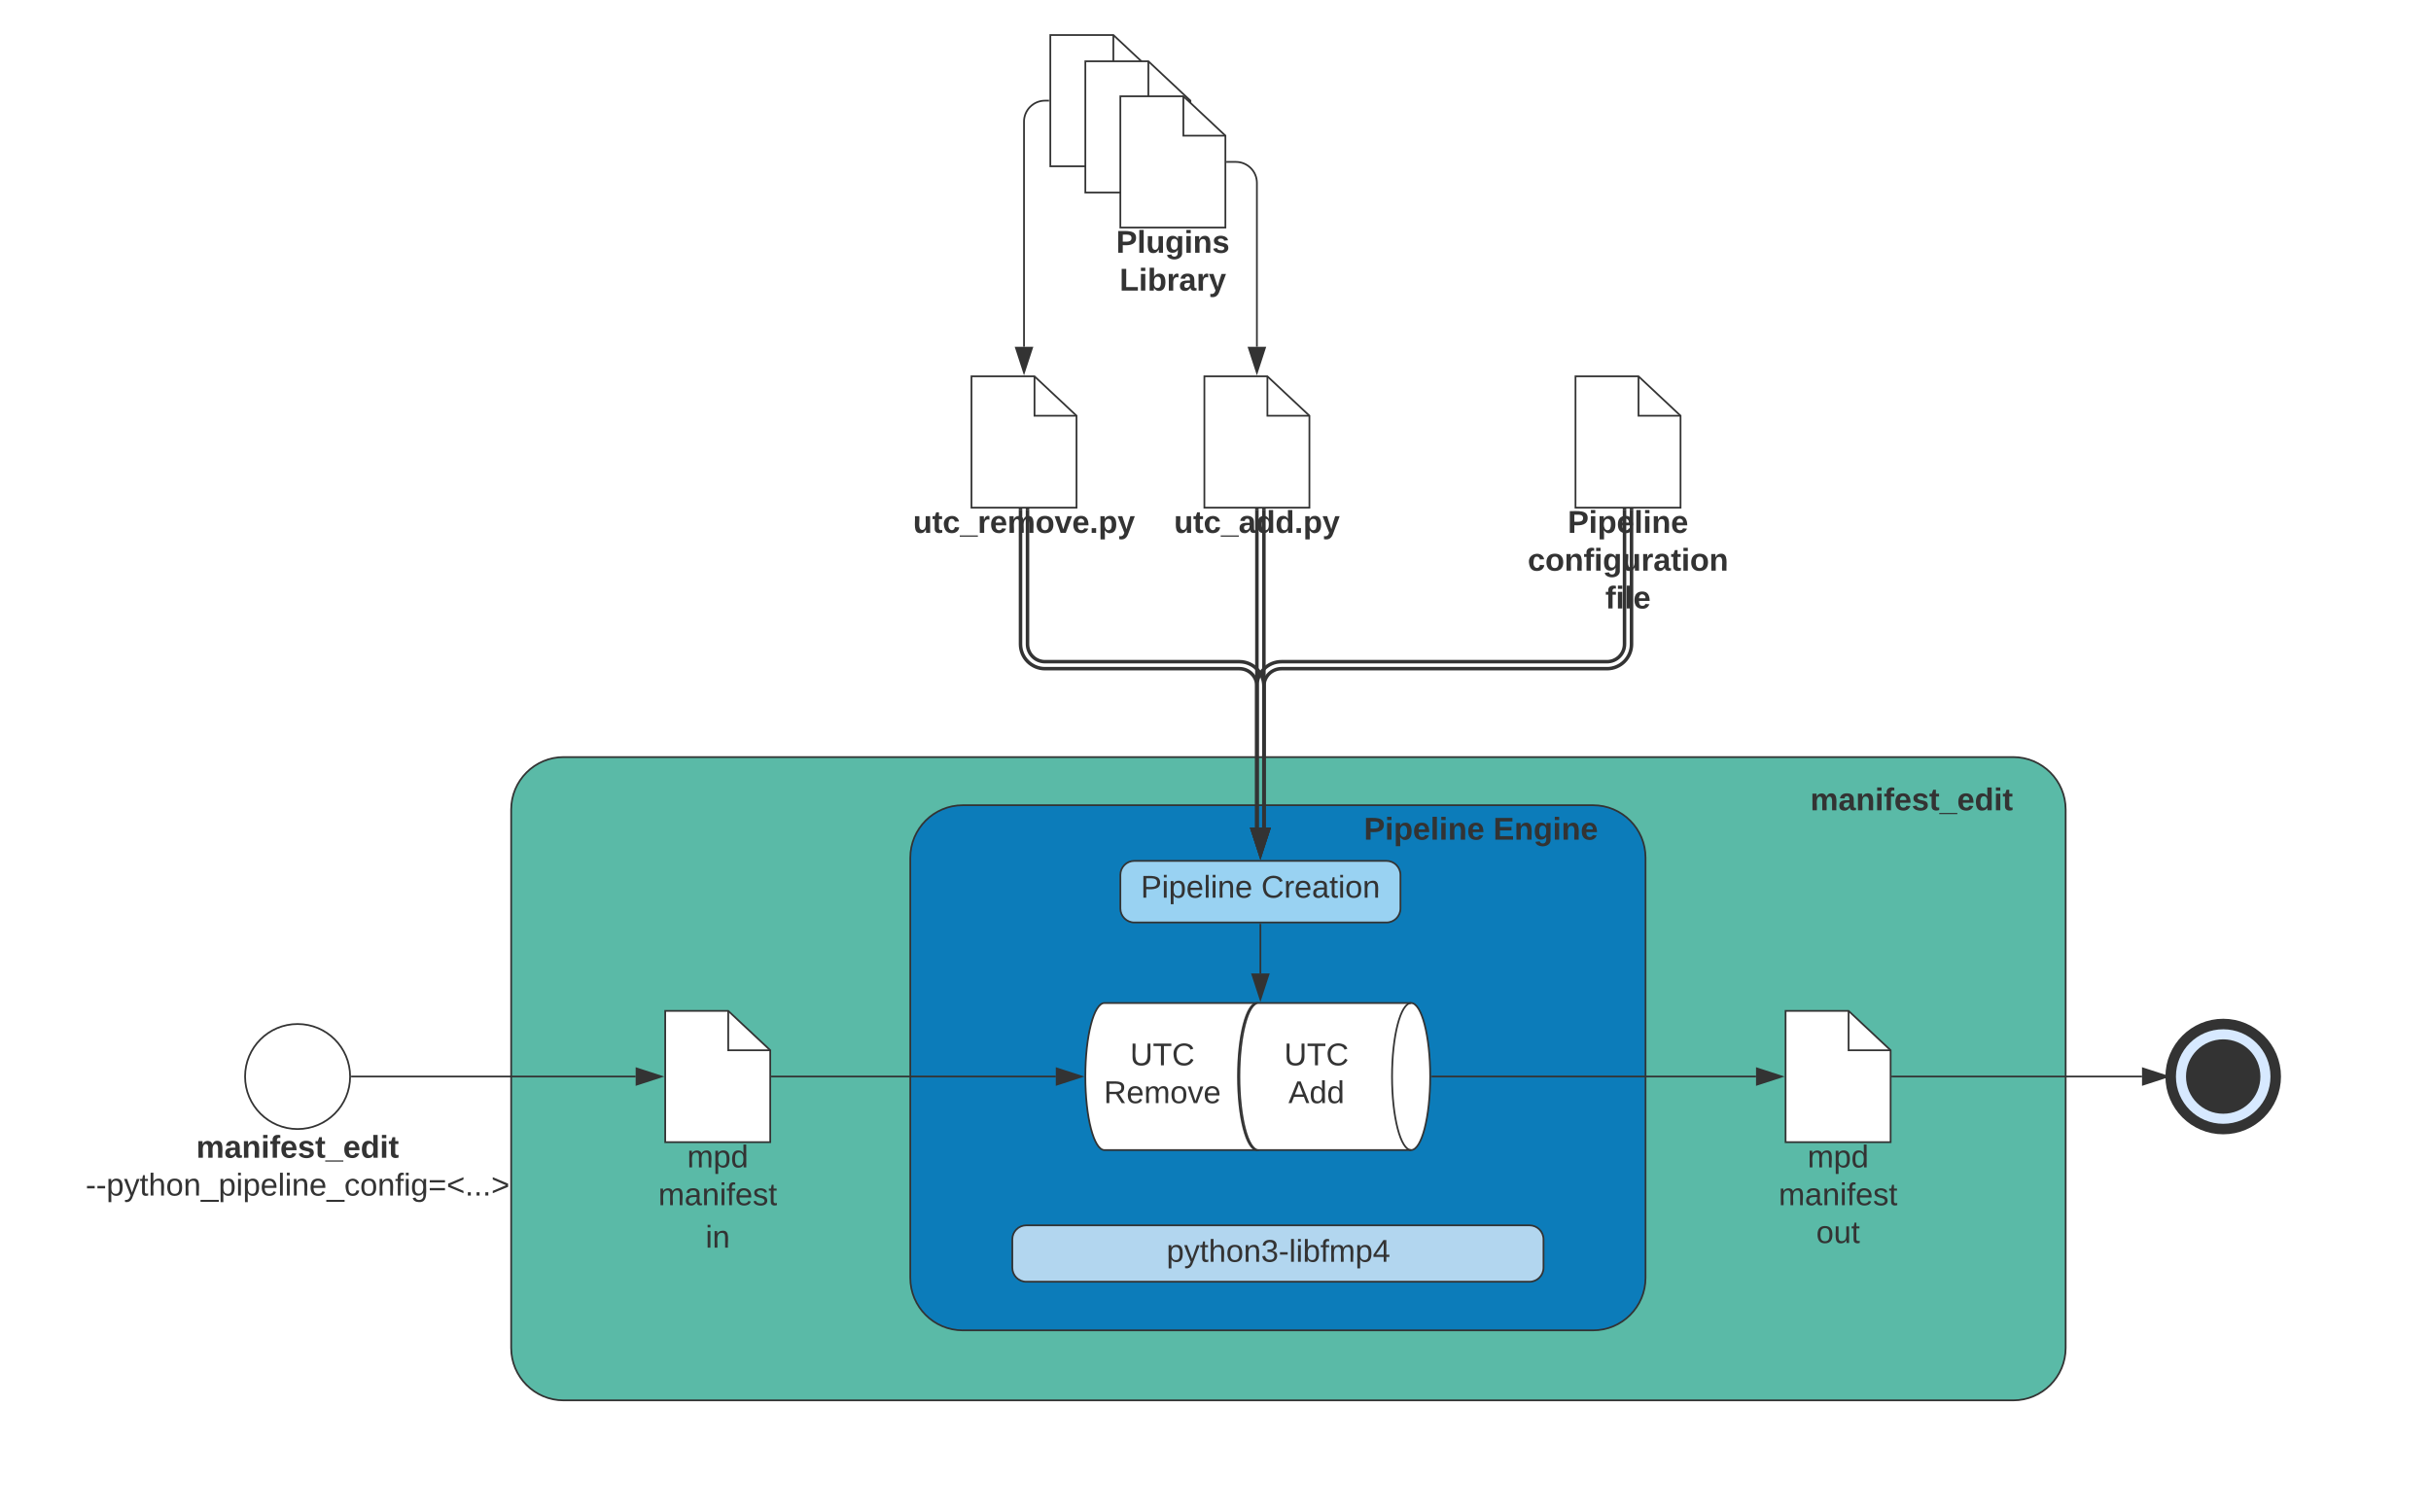 <svg xmlns="http://www.w3.org/2000/svg" xmlns:xlink="http://www.w3.org/1999/xlink" xmlns:lucid="lucid" width="1388.7" height="864"><g transform="translate(0 0)" lucid:page-tab-id="k9-ryGj3X7.2"><path d="M0 0h1388.7v864H0z" fill="#fff"/><path d="M1150 432.5c16.57 0 30 13.43 30 30V770c0 16.57-13.43 30-30 30H322c-16.56 0-30-13.43-30-30V462.5c0-16.57 13.44-30 30-30z" stroke="#333" fill="#5abaa7"/><path d="M910 460c16.57 0 30 13.43 30 30v240c0 16.57-13.43 30-30 30H550c-16.57 0-30-13.43-30-30V490c0-16.57 13.43-30 30-30z" stroke="#333" fill="#0c7cba"/><path d="M416 577.5l24 22.5v52.5h-60v-75z" stroke="#333" fill="#fff"/><path d="M416 577.5V600h24" stroke="#333" fill="none"/><use xlink:href="#a" transform="matrix(1,0,0,1,380,652.5) translate(12.525 14.4)"/><use xlink:href="#b" transform="matrix(1,0,0,1,380,652.5) translate(-3.95 36)"/><use xlink:href="#c" transform="matrix(1,0,0,1,380,652.5) translate(23.025 60.267)"/><path d="M1056 577.5l24 22.5v52.5h-60v-75z" stroke="#333" fill="#fff"/><path d="M1056 577.5V600h24" stroke="#333" fill="none"/><use xlink:href="#a" transform="matrix(1,0,0,1,1020,652.5) translate(12.525 14.4)"/><use xlink:href="#b" transform="matrix(1,0,0,1,1020,652.5) translate(-3.95 36)"/><use xlink:href="#d" transform="matrix(1,0,0,1,1020,652.5) translate(17.5 57.6)"/><path d="M932 291.5V368c0 7.73-6.27 14-14 14H732c-5.52 0-10 4.48-10 10v80.8" stroke="#333" stroke-width="2" fill="none"/><path d="M928 291.5V368c0 5.52-4.48 10-10 10H732c-7.73 0-14 6.27-14 14v80.8" stroke="#333" stroke-width="2" fill="none"/><path d="M933 291.53h-2v-1.03h2zM929 291.53h-2v-1.03h2z" fill="#333"/><path d="M720 488.06l-4.64-14.27h9.28z" stroke="#333" stroke-width="2" fill="#333"/><path d="M441 615h162.12" stroke="#333" fill="none"/><path d="M441 615.5h-.5v-1h.5z" fill="#333"/><path d="M617.88 615l-14.26 4.64v-9.28z" stroke="#333" fill="#333"/><path d="M818 615h185.12" stroke="#333" fill="none"/><path d="M818 615.5h-.53l.03-.5v-.5h.5z" fill="#333"/><path d="M1017.88 615l-14.26 4.64v-9.28z" stroke="#333" fill="#333"/><path d="M640 499.8c0-4.42 3.58-8 8-8h144c4.42 0 8 3.58 8 8V519c0 4.42-3.58 8-8 8H648c-4.42 0-8-3.58-8-8z" stroke="#333" fill="#99d2f2"/><use xlink:href="#e" transform="matrix(1,0,0,1,645,496.795) translate(6.65 16.025)"/><use xlink:href="#f" transform="matrix(1,0,0,1,645,496.795) translate(75.5 16.025)"/><path d="M720 528v28.12" stroke="#333" fill="none"/><path d="M720.5 528h-1v-.5h1z" fill="#333"/><path d="M720 570.88l-4.64-14.26h9.28z" stroke="#333" fill="#333"/><path d="M578.28 708c0-4.42 3.58-8 8-8h287.44c4.42 0 8 3.58 8 8v16.23c0 4.42-3.58 8-8 8H586.28c-4.42 0-8-3.58-8-8z" stroke="#333" fill="#b2d6ef"/><use xlink:href="#g" transform="matrix(1,0,0,1,583.283,705) translate(83.1 15.838)"/><path d="M754 457.27c0-4.42 3.58-8 8-8h167c4.42 0 8 3.58 8 8v37.2c0 4.42-3.58 8-8 8H762c-4.42 0-8-3.58-8-8z" stroke="#000" stroke-opacity="0" fill="#fff" fill-opacity="0"/><use xlink:href="#h" transform="matrix(1,0,0,1,759,454.27) translate(20.125 25.4)"/><use xlink:href="#i" transform="matrix(1,0,0,1,759,454.27) translate(94.025 25.4)"/><path d="M1300 615c0 16.57-13.43 30-30 30s-30-13.43-30-30 13.43-30 30-30 30 13.43 30 30z" stroke="#333" stroke-width="6" fill="#d7e9ff"/><path d="M1291.25 615c0 11.74-9.5 21.25-21.25 21.25-11.74 0-21.25-9.5-21.25-21.25 0-11.74 9.5-21.25 21.25-21.25 11.74 0 21.25 9.5 21.25 21.25z" fill="#333"/><path d="M200 615c0 16.57-13.43 30-30 30s-30-13.43-30-30 13.43-30 30-30 30 13.43 30 30z" stroke="#333" fill="#fff"/><use xlink:href="#j" transform="matrix(1,0,0,1,140,647) translate(-27.875 14.4)"/><use xlink:href="#k" transform="matrix(1,0,0,1,140,647) translate(-91.1 36)"/><path d="M201 615h162.12" stroke="#333" fill="none"/><path d="M201 615.5h-.54l.04-.5-.02-.5h.53z" fill="#333"/><path d="M377.88 615l-14.26 4.64v-9.28z" stroke="#333" fill="#333"/><path d="M1081 615h142.62" stroke="#333" fill="none"/><path d="M1081 615.5h-.5v-1h.5z" fill="#333"/><path d="M1238.38 615l-14.26 4.64v-9.28z" stroke="#333" fill="#333"/><path d="M1000 440.5c0-4.42 3.58-8 8-8h167c4.42 0 8 3.58 8 8v37.2c0 4.42-3.58 8-8 8h-167c-4.42 0-8-3.58-8-8z" stroke="#000" stroke-opacity="0" fill="#fff" fill-opacity="0"/><use xlink:href="#l" transform="matrix(1,0,0,1,1005,437.5) translate(29.125 25.4)"/><path d="M936 215l24 22.5V290h-60v-75z" stroke="#333" fill="#fff"/><path d="M936 215v22.5h24" stroke="#333" fill="none"/><use xlink:href="#m" transform="matrix(1,0,0,1,900,290) translate(-4.45 14.4)"/><use xlink:href="#n" transform="matrix(1,0,0,1,900,290) translate(-27.3 36)"/><use xlink:href="#o" transform="matrix(1,0,0,1,900,290) translate(17.025 57.6)"/><g stroke="#333"><path d="M630.9 657c-6.02 0-10.9-18.8-10.9-42s4.88-42 10.9-42h87.2c6.02 0 10.9 18.8 10.9 42s-4.88 42-10.9 42z" fill="#fff"/><path d="M718.1 657c-6.02 0-10.9-18.8-10.9-42s4.88-42 10.9-42" fill="none"/></g><use xlink:href="#p" transform="matrix(1,-2.4492935982947064e-16,2.4492935982947064e-16,1,625,578) translate(20.575 30.587)"/><use xlink:href="#q" transform="matrix(1,-2.4492935982947064e-16,2.4492935982947064e-16,1,625,578) translate(5.55 52.188)"/><g stroke="#333"><path d="M718.9 657c-6.02 0-10.9-18.8-10.9-42s4.88-42 10.9-42h87.2c6.02 0 10.9 18.8 10.9 42s-4.88 42-10.9 42z" fill="#fff"/><path d="M806.1 657c-6.02 0-10.9-18.8-10.9-42s4.88-42 10.9-42" fill="none"/></g><use xlink:href="#r" transform="matrix(1,-2.4492935982947064e-16,2.4492935982947064e-16,1,713,578) translate(20.575 30.587)"/><use xlink:href="#s" transform="matrix(1,-2.4492935982947064e-16,2.4492935982947064e-16,1,713,578) translate(23 52.188)"/><path d="M636 20l24 22.5V95h-60V20z" stroke="#333" fill="#fff"/><path d="M636 20v22.5h24" stroke="#333" fill="none"/><path d="M656 35l24 22.5V110h-60V35z" stroke="#333" fill="#fff"/><path d="M656 35v22.5h24" stroke="#333" fill="none"/><path d="M676 55l24 22.5V130h-60V55z" stroke="#333" fill="#fff"/><path d="M676 55v22.5h24" stroke="#333" fill="none"/><use xlink:href="#t" transform="matrix(1,0,0,1,640,130) translate(-2.425 14.4)"/><use xlink:href="#u" transform="matrix(1,0,0,1,640,130) translate(-0.45 36)"/><path d="M590.96 215l24 22.5V290h-60v-75z" stroke="#333" fill="#fff"/><path d="M590.96 215v22.5h24" stroke="#333" fill="none"/><use xlink:href="#v" transform="matrix(1,0,0,1,554.964,290) translate(-33.4 14.4)"/><path d="M586.96 291.5V368c0 5.52 4.48 10 10 10H708c7.73 0 14 6.27 14 14v80.8" stroke="#333" stroke-width="2" fill="none"/><path d="M582.96 291.5V368c0 7.73 6.27 14 14 14H708c5.52 0 10 4.48 10 10v80.8" stroke="#333" stroke-width="2" fill="none"/><path d="M587.96 291.53h-2v-1.03h2zM583.96 291.53h-2v-1.03h2z" fill="#333"/><path d="M720 488.06l-4.64-14.27h9.28z" stroke="#333" stroke-width="2" fill="#333"/><path d="M722 291.5v181.3M718 291.5v181.3" stroke="#333" stroke-width="2" fill="none"/><path d="M723 291.53h-2v-1.03h2zM719 291.53h-2v-1.03h2z" fill="#333"/><path d="M720 488.06l-4.64-14.27h9.28z" stroke="#333" stroke-width="2" fill="#333"/><path d="M724 215l24 22.5V290h-60v-75z" stroke="#333" fill="#fff"/><path d="M724 215v22.5h24" stroke="#333" fill="none"/><g><use xlink:href="#w" transform="matrix(1,0,0,1,688,290) translate(-17.375 14.4)"/></g><path d="M599 57.5h-2.04c-6.62 0-12 5.37-12 12v128.62" stroke="#333" fill="none"/><path d="M599.5 58h-.5v-1h.5z" fill="#333"/><path d="M584.96 212.88l-4.63-14.26h9.27z" stroke="#333" fill="#333"/><path d="M701 92.5h5c6.63 0 12 5.37 12 12v93.62" stroke="#333" fill="none"/><path d="M701 93h-.5v-1h.5z" fill="#333"/><path d="M718 212.88l-4.64-14.26h9.28z" stroke="#333" fill="#333"/><defs><path fill="#333" d="M210-169c-67 3-38 105-44 169h-31v-121c0-29-5-50-35-48C34-165 62-65 56 0H25l-1-190h30c1 10-1 24 2 32 10-44 99-50 107 0 11-21 27-35 58-36 85-2 47 119 55 194h-31v-121c0-29-5-49-35-48" id="x"/><path fill="#333" d="M115-194c55 1 70 41 70 98S169 2 115 4C84 4 66-9 55-30l1 105H24l-1-265h31l2 30c10-21 28-34 59-34zm-8 174c40 0 45-34 45-75s-6-73-45-74c-42 0-51 32-51 76 0 43 10 73 51 73" id="y"/><path fill="#333" d="M85-194c31 0 48 13 60 33l-1-100h32l1 261h-30c-2-10 0-23-3-31C134-8 116 4 85 4 32 4 16-35 15-94c0-66 23-100 70-100zm9 24c-40 0-46 34-46 75 0 40 6 74 45 74 42 0 51-32 51-76 0-42-9-74-50-73" id="z"/><g id="a"><use transform="matrix(0.05,0,0,0.05,0,0)" xlink:href="#x"/><use transform="matrix(0.05,0,0,0.05,14.95,0)" xlink:href="#y"/><use transform="matrix(0.05,0,0,0.05,24.95,0)" xlink:href="#z"/></g><path fill="#333" d="M141-36C126-15 110 5 73 4 37 3 15-17 15-53c-1-64 63-63 125-63 3-35-9-54-41-54-24 1-41 7-42 31l-33-3c5-37 33-52 76-52 45 0 72 20 72 64v82c-1 20 7 32 28 27v20c-31 9-61-2-59-35zM48-53c0 20 12 33 32 33 41-3 63-29 60-74-43 2-92-5-92 41" id="A"/><path fill="#333" d="M117-194c89-4 53 116 60 194h-32v-121c0-31-8-49-39-48C34-167 62-67 57 0H25l-1-190h30c1 10-1 24 2 32 11-22 29-35 61-36" id="B"/><path fill="#333" d="M24-231v-30h32v30H24zM24 0v-190h32V0H24" id="C"/><path fill="#333" d="M101-234c-31-9-42 10-38 44h38v23H63V0H32v-167H5v-23h27c-7-52 17-82 69-68v24" id="D"/><path fill="#333" d="M100-194c63 0 86 42 84 106H49c0 40 14 67 53 68 26 1 43-12 49-29l28 8c-11 28-37 45-77 45C44 4 14-33 15-96c1-61 26-98 85-98zm52 81c6-60-76-77-97-28-3 7-6 17-6 28h103" id="E"/><path fill="#333" d="M135-143c-3-34-86-38-87 0 15 53 115 12 119 90S17 21 10-45l28-5c4 36 97 45 98 0-10-56-113-15-118-90-4-57 82-63 122-42 12 7 21 19 24 35" id="F"/><path fill="#333" d="M59-47c-2 24 18 29 38 22v24C64 9 27 4 27-40v-127H5v-23h24l9-43h21v43h35v23H59v120" id="G"/><g id="b"><use transform="matrix(0.05,0,0,0.05,0,0)" xlink:href="#x"/><use transform="matrix(0.05,0,0,0.05,14.95,0)" xlink:href="#A"/><use transform="matrix(0.05,0,0,0.05,24.95,0)" xlink:href="#B"/><use transform="matrix(0.05,0,0,0.05,34.95,0)" xlink:href="#C"/><use transform="matrix(0.05,0,0,0.05,38.9,0)" xlink:href="#D"/><use transform="matrix(0.05,0,0,0.05,43.9,0)" xlink:href="#E"/><use transform="matrix(0.05,0,0,0.05,53.9,0)" xlink:href="#F"/><use transform="matrix(0.05,0,0,0.05,62.9,0)" xlink:href="#G"/></g><g id="c"><use transform="matrix(0.05,0,0,0.05,0,0)" xlink:href="#C"/><use transform="matrix(0.05,0,0,0.05,3.95,0)" xlink:href="#B"/></g><path fill="#333" d="M100-194c62-1 85 37 85 99 1 63-27 99-86 99S16-35 15-95c0-66 28-99 85-99zM99-20c44 1 53-31 53-75 0-43-8-75-51-75s-53 32-53 75 10 74 51 75" id="H"/><path fill="#333" d="M84 4C-5 8 30-112 23-190h32v120c0 31 7 50 39 49 72-2 45-101 50-169h31l1 190h-30c-1-10 1-25-2-33-11 22-28 36-60 37" id="I"/><g id="d"><use transform="matrix(0.05,0,0,0.05,0,0)" xlink:href="#H"/><use transform="matrix(0.05,0,0,0.05,10,0)" xlink:href="#I"/><use transform="matrix(0.05,0,0,0.05,20,0)" xlink:href="#G"/></g><path fill="#333" d="M30-248c87 1 191-15 191 75 0 78-77 80-158 76V0H30v-248zm33 125c57 0 124 11 124-50 0-59-68-47-124-48v98" id="J"/><path fill="#333" d="M24 0v-261h32V0H24" id="K"/><g id="e"><use transform="matrix(0.05,0,0,0.05,0,0)" xlink:href="#J"/><use transform="matrix(0.05,0,0,0.05,12,0)" xlink:href="#C"/><use transform="matrix(0.05,0,0,0.05,15.95,0)" xlink:href="#y"/><use transform="matrix(0.05,0,0,0.05,25.95,0)" xlink:href="#E"/><use transform="matrix(0.05,0,0,0.05,35.95,0)" xlink:href="#K"/><use transform="matrix(0.05,0,0,0.05,39.9,0)" xlink:href="#C"/><use transform="matrix(0.05,0,0,0.05,43.85,0)" xlink:href="#B"/><use transform="matrix(0.05,0,0,0.05,53.85,0)" xlink:href="#E"/></g><path fill="#333" d="M212-179c-10-28-35-45-73-45-59 0-87 40-87 99 0 60 29 101 89 101 43 0 62-24 78-52l27 14C228-24 195 4 139 4 59 4 22-46 18-125c-6-104 99-153 187-111 19 9 31 26 39 46" id="L"/><path fill="#333" d="M114-163C36-179 61-72 57 0H25l-1-190h30c1 12-1 29 2 39 6-27 23-49 58-41v29" id="M"/><g id="f"><use transform="matrix(0.05,0,0,0.05,0,0)" xlink:href="#L"/><use transform="matrix(0.05,0,0,0.05,12.95,0)" xlink:href="#M"/><use transform="matrix(0.05,0,0,0.05,18.9,0)" xlink:href="#E"/><use transform="matrix(0.05,0,0,0.05,28.9,0)" xlink:href="#A"/><use transform="matrix(0.05,0,0,0.05,38.9,0)" xlink:href="#G"/><use transform="matrix(0.05,0,0,0.05,43.9,0)" xlink:href="#C"/><use transform="matrix(0.05,0,0,0.05,47.85,0)" xlink:href="#H"/><use transform="matrix(0.05,0,0,0.05,57.85,0)" xlink:href="#B"/></g><path fill="#333" d="M179-190L93 31C79 59 56 82 12 73V49c39 6 53-20 64-50L1-190h34L92-34l54-156h33" id="N"/><path fill="#333" d="M106-169C34-169 62-67 57 0H25v-261h32l-1 103c12-21 28-36 61-36 89 0 53 116 60 194h-32v-121c2-32-8-49-39-48" id="O"/><path fill="#333" d="M126-127c33 6 58 20 58 59 0 88-139 92-164 29-3-8-5-16-6-25l32-3c6 27 21 44 54 44 32 0 52-15 52-46 0-38-36-46-79-43v-28c39 1 72-4 72-42 0-27-17-43-46-43-28 0-47 15-49 41l-32-3c6-42 35-63 81-64 48-1 79 21 79 65 0 36-21 52-52 59" id="P"/><path fill="#333" d="M16-82v-28h88v28H16" id="Q"/><path fill="#333" d="M115-194c53 0 69 39 70 98 0 66-23 100-70 100C84 3 66-7 56-30L54 0H23l1-261h32v101c10-23 28-34 59-34zm-8 174c40 0 45-34 45-75 0-40-5-75-45-74-42 0-51 32-51 76 0 43 10 73 51 73" id="R"/><path fill="#333" d="M155-56V0h-30v-56H8v-25l114-167h33v167h35v25h-35zm-30-156c-27 46-58 90-88 131h88v-131" id="S"/><g id="g"><use transform="matrix(0.05,0,0,0.05,0,0)" xlink:href="#y"/><use transform="matrix(0.05,0,0,0.05,10,0)" xlink:href="#N"/><use transform="matrix(0.05,0,0,0.05,19,0)" xlink:href="#G"/><use transform="matrix(0.05,0,0,0.05,24,0)" xlink:href="#O"/><use transform="matrix(0.05,0,0,0.05,34,0)" xlink:href="#H"/><use transform="matrix(0.05,0,0,0.05,44,0)" xlink:href="#B"/><use transform="matrix(0.05,0,0,0.05,54,0)" xlink:href="#P"/><use transform="matrix(0.05,0,0,0.05,64,0)" xlink:href="#Q"/><use transform="matrix(0.05,0,0,0.05,69.95,0)" xlink:href="#K"/><use transform="matrix(0.05,0,0,0.05,73.9,0)" xlink:href="#C"/><use transform="matrix(0.05,0,0,0.05,77.85,0)" xlink:href="#R"/><use transform="matrix(0.05,0,0,0.05,87.85,0)" xlink:href="#D"/><use transform="matrix(0.05,0,0,0.05,92.85,0)" xlink:href="#x"/><use transform="matrix(0.05,0,0,0.05,107.8,0)" xlink:href="#y"/><use transform="matrix(0.05,0,0,0.05,117.8,0)" xlink:href="#S"/></g><path fill="#333" d="M24-248c93 1 206-16 204 79-1 75-69 88-152 82V0H24v-248zm52 121c47 0 100 7 100-41 0-47-54-39-100-39v80" id="T"/><path fill="#333" d="M25-224v-37h50v37H25zM25 0v-190h50V0H25" id="U"/><path fill="#333" d="M135-194c53 0 70 44 70 98 0 56-19 98-73 100-31 1-45-17-59-34 3 33 2 69 2 105H25l-1-265h48c2 10 0 23 3 31 11-24 29-35 60-35zM114-30c33 0 39-31 40-66 0-38-9-64-40-64-56 0-55 130 0 130" id="V"/><path fill="#333" d="M185-48c-13 30-37 53-82 52C43 2 14-33 14-96s30-98 90-98c62 0 83 45 84 108H66c0 31 8 55 39 56 18 0 30-7 34-22zm-45-69c5-46-57-63-70-21-2 6-4 13-4 21h74" id="W"/><path fill="#333" d="M25 0v-261h50V0H25" id="X"/><path fill="#333" d="M135-194c87-1 58 113 63 194h-50c-7-57 23-157-34-157-59 0-34 97-39 157H25l-1-190h47c2 12-1 28 3 38 12-26 28-41 61-42" id="Y"/><g id="h"><use transform="matrix(0.05,0,0,0.05,0,0)" xlink:href="#T"/><use transform="matrix(0.05,0,0,0.05,12,0)" xlink:href="#U"/><use transform="matrix(0.05,0,0,0.05,17,0)" xlink:href="#V"/><use transform="matrix(0.05,0,0,0.05,27.95,0)" xlink:href="#W"/><use transform="matrix(0.05,0,0,0.05,37.95,0)" xlink:href="#X"/><use transform="matrix(0.05,0,0,0.05,42.95,0)" xlink:href="#U"/><use transform="matrix(0.05,0,0,0.05,47.95,0)" xlink:href="#Y"/><use transform="matrix(0.05,0,0,0.05,58.9,0)" xlink:href="#W"/></g><path fill="#333" d="M24 0v-248h195v40H76v63h132v40H76v65h150V0H24" id="Z"/><path fill="#333" d="M195-6C206 82 75 100 31 46c-4-6-6-13-8-21l49-6c3 16 16 24 34 25 40 0 42-37 40-79-11 22-30 35-61 35-53 0-70-43-70-97 0-56 18-96 73-97 30 0 46 14 59 34l2-30h47zm-90-29c32 0 41-27 41-63 0-35-9-62-40-62-32 0-39 29-40 63 0 36 9 62 39 62" id="aa"/><g id="i"><use transform="matrix(0.05,0,0,0.05,0,0)" xlink:href="#Z"/><use transform="matrix(0.05,0,0,0.05,12,0)" xlink:href="#Y"/><use transform="matrix(0.05,0,0,0.05,22.95,0)" xlink:href="#aa"/><use transform="matrix(0.05,0,0,0.05,33.9,0)" xlink:href="#U"/><use transform="matrix(0.05,0,0,0.05,38.9,0)" xlink:href="#Y"/><use transform="matrix(0.05,0,0,0.05,49.85,0)" xlink:href="#W"/></g><path fill="#333" d="M220-157c-53 9-28 100-34 157h-49v-107c1-27-5-49-29-50C55-147 81-57 75 0H25l-1-190h47c2 12-1 28 3 38 10-53 101-56 108 0 13-22 24-43 59-42 82 1 51 116 57 194h-49v-107c-1-25-5-48-29-50" id="ab"/><path fill="#333" d="M133-34C117-15 103 5 69 4 32 3 11-16 11-54c-1-60 55-63 116-61 1-26-3-47-28-47-18 1-26 9-28 27l-52-2c7-38 36-58 82-57s74 22 75 68l1 82c-1 14 12 18 25 15v27c-30 8-71 5-69-32zm-48 3c29 0 43-24 42-57-32 0-66-3-65 30 0 17 8 27 23 27" id="ac"/><path fill="#333" d="M121-226c-27-7-43 5-38 36h38v33H83V0H34v-157H6v-33h28c-9-59 32-81 87-68v32" id="ad"/><path fill="#333" d="M137-138c1-29-70-34-71-4 15 46 118 7 119 86 1 83-164 76-172 9l43-7c4 19 20 25 44 25 33 8 57-30 24-41C81-84 22-81 20-136c-2-80 154-74 161-7" id="ae"/><path fill="#333" d="M115-3C79 11 28 4 28-45v-112H4v-33h27l15-45h31v45h36v33H77v99c-1 23 16 31 38 25v30" id="af"/><path fill="#333" d="M-4 44V30h207v14H-4" id="ag"/><path fill="#333" d="M88-194c31-1 46 15 58 34l-1-101h50l1 261h-48c-2-10 0-23-3-31C134-8 116 4 84 4 32 4 16-41 15-95c0-56 19-97 73-99zm17 164c33 0 40-30 41-66 1-37-9-64-41-64s-38 30-39 65c0 43 13 65 39 65" id="ah"/><g id="j"><use transform="matrix(0.05,0,0,0.05,0,0)" xlink:href="#ab"/><use transform="matrix(0.05,0,0,0.05,16,0)" xlink:href="#ac"/><use transform="matrix(0.05,0,0,0.05,26,0)" xlink:href="#Y"/><use transform="matrix(0.05,0,0,0.05,36.95,0)" xlink:href="#U"/><use transform="matrix(0.05,0,0,0.05,41.95,0)" xlink:href="#ad"/><use transform="matrix(0.05,0,0,0.05,47.9,0)" xlink:href="#W"/><use transform="matrix(0.05,0,0,0.05,57.9,0)" xlink:href="#ae"/><use transform="matrix(0.05,0,0,0.05,67.9,0)" xlink:href="#af"/><use transform="matrix(0.05,0,0,0.05,73.85,0)" xlink:href="#ag"/><use transform="matrix(0.05,0,0,0.05,83.85,0)" xlink:href="#W"/><use transform="matrix(0.05,0,0,0.05,93.85,0)" xlink:href="#ah"/><use transform="matrix(0.05,0,0,0.05,104.8,0)" xlink:href="#U"/><use transform="matrix(0.05,0,0,0.05,109.8,0)" xlink:href="#af"/></g><path fill="#333" d="M-5 72V49h209v23H-5" id="ai"/><path fill="#333" d="M96-169c-40 0-48 33-48 73s9 75 48 75c24 0 41-14 43-38l32 2c-6 37-31 61-74 61-59 0-76-41-82-99-10-93 101-131 147-64 4 7 5 14 7 22l-32 3c-4-21-16-35-41-35" id="aj"/><path fill="#333" d="M177-190C167-65 218 103 67 71c-23-6-38-20-44-43l32-5c15 47 100 32 89-28v-30C133-14 115 1 83 1 29 1 15-40 15-95c0-56 16-97 71-98 29-1 48 16 59 35 1-10 0-23 2-32h30zM94-22c36 0 50-32 50-73 0-42-14-75-50-75-39 0-46 34-46 75s6 73 46 73" id="ak"/><path fill="#333" d="M18-150v-26h174v26H18zm0 90v-26h174v26H18" id="al"/><path fill="#333" d="M18-100v-36l175-74v27L42-118l151 64v27" id="am"/><path fill="#333" d="M33 0v-38h34V0H33" id="an"/><path fill="#333" d="M18-27v-27l151-64-151-65v-27l175 74v36" id="ao"/><g id="k"><use transform="matrix(0.05,0,0,0.05,0,0)" xlink:href="#Q"/><use transform="matrix(0.05,0,0,0.05,5.95,0)" xlink:href="#Q"/><use transform="matrix(0.05,0,0,0.05,11.9,0)" xlink:href="#y"/><use transform="matrix(0.05,0,0,0.05,21.9,0)" xlink:href="#N"/><use transform="matrix(0.05,0,0,0.05,30.9,0)" xlink:href="#G"/><use transform="matrix(0.05,0,0,0.05,35.9,0)" xlink:href="#O"/><use transform="matrix(0.05,0,0,0.05,45.9,0)" xlink:href="#H"/><use transform="matrix(0.05,0,0,0.05,55.9,0)" xlink:href="#B"/><use transform="matrix(0.05,0,0,0.05,65.9,0)" xlink:href="#ai"/><use transform="matrix(0.05,0,0,0.05,75.9,0)" xlink:href="#y"/><use transform="matrix(0.05,0,0,0.05,85.9,0)" xlink:href="#C"/><use transform="matrix(0.05,0,0,0.05,89.85,0)" xlink:href="#y"/><use transform="matrix(0.05,0,0,0.05,99.85,0)" xlink:href="#E"/><use transform="matrix(0.05,0,0,0.05,109.85,0)" xlink:href="#K"/><use transform="matrix(0.05,0,0,0.05,113.8,0)" xlink:href="#C"/><use transform="matrix(0.05,0,0,0.05,117.75,0)" xlink:href="#B"/><use transform="matrix(0.05,0,0,0.05,127.75,0)" xlink:href="#E"/><use transform="matrix(0.05,0,0,0.05,137.75,0)" xlink:href="#ai"/><use transform="matrix(0.05,0,0,0.05,147.75,0)" xlink:href="#aj"/><use transform="matrix(0.05,0,0,0.05,156.75,0)" xlink:href="#H"/><use transform="matrix(0.05,0,0,0.05,166.75,0)" xlink:href="#B"/><use transform="matrix(0.05,0,0,0.05,176.75,0)" xlink:href="#D"/><use transform="matrix(0.05,0,0,0.05,181.75,0)" xlink:href="#C"/><use transform="matrix(0.05,0,0,0.05,185.7,0)" xlink:href="#ak"/><use transform="matrix(0.05,0,0,0.05,195.7,0)" xlink:href="#al"/><use transform="matrix(0.05,0,0,0.05,206.2,0)" xlink:href="#am"/><use transform="matrix(0.05,0,0,0.05,216.7,0)" xlink:href="#an"/><use transform="matrix(0.05,0,0,0.05,221.7,0)" xlink:href="#an"/><use transform="matrix(0.05,0,0,0.05,226.7,0)" xlink:href="#an"/><use transform="matrix(0.05,0,0,0.05,231.7,0)" xlink:href="#ao"/></g><g id="l"><use transform="matrix(0.05,0,0,0.05,0,0)" xlink:href="#ab"/><use transform="matrix(0.05,0,0,0.05,16,0)" xlink:href="#ac"/><use transform="matrix(0.05,0,0,0.05,26,0)" xlink:href="#Y"/><use transform="matrix(0.05,0,0,0.05,36.95,0)" xlink:href="#U"/><use transform="matrix(0.05,0,0,0.05,41.95,0)" xlink:href="#ad"/><use transform="matrix(0.05,0,0,0.05,47.9,0)" xlink:href="#W"/><use transform="matrix(0.05,0,0,0.05,57.9,0)" xlink:href="#ae"/><use transform="matrix(0.05,0,0,0.05,67.9,0)" xlink:href="#af"/><use transform="matrix(0.05,0,0,0.05,73.85,0)" xlink:href="#ag"/><use transform="matrix(0.05,0,0,0.05,83.85,0)" xlink:href="#W"/><use transform="matrix(0.05,0,0,0.05,93.85,0)" xlink:href="#ah"/><use transform="matrix(0.05,0,0,0.05,104.8,0)" xlink:href="#U"/><use transform="matrix(0.05,0,0,0.05,109.8,0)" xlink:href="#af"/></g><g id="m"><use transform="matrix(0.05,0,0,0.05,0,0)" xlink:href="#T"/><use transform="matrix(0.05,0,0,0.05,12,0)" xlink:href="#U"/><use transform="matrix(0.05,0,0,0.05,17,0)" xlink:href="#V"/><use transform="matrix(0.05,0,0,0.05,27.95,0)" xlink:href="#W"/><use transform="matrix(0.05,0,0,0.05,37.95,0)" xlink:href="#X"/><use transform="matrix(0.05,0,0,0.05,42.95,0)" xlink:href="#U"/><use transform="matrix(0.05,0,0,0.05,47.95,0)" xlink:href="#Y"/><use transform="matrix(0.05,0,0,0.05,58.9,0)" xlink:href="#W"/></g><path fill="#333" d="M190-63c-7 42-38 67-86 67-59 0-84-38-90-98-12-110 154-137 174-36l-49 2c-2-19-15-32-35-32-30 0-35 28-38 64-6 74 65 87 74 30" id="ap"/><path fill="#333" d="M110-194c64 0 96 36 96 99 0 64-35 99-97 99-61 0-95-36-95-99 0-62 34-99 96-99zm-1 164c35 0 45-28 45-65 0-40-10-65-43-65-34 0-45 26-45 65 0 36 10 65 43 65" id="aq"/><path fill="#333" d="M85 4C-2 5 27-109 22-190h50c7 57-23 150 33 157 60-5 35-97 40-157h50l1 190h-47c-2-12 1-28-3-38-12 25-28 42-61 42" id="ar"/><path fill="#333" d="M135-150c-39-12-60 13-60 57V0H25l-1-190h47c2 13-1 29 3 40 6-28 27-53 61-41v41" id="as"/><g id="n"><use transform="matrix(0.05,0,0,0.05,0,0)" xlink:href="#ap"/><use transform="matrix(0.05,0,0,0.05,10,0)" xlink:href="#aq"/><use transform="matrix(0.05,0,0,0.05,20.95,0)" xlink:href="#Y"/><use transform="matrix(0.05,0,0,0.05,31.9,0)" xlink:href="#ad"/><use transform="matrix(0.05,0,0,0.05,37.85,0)" xlink:href="#U"/><use transform="matrix(0.05,0,0,0.05,42.85,0)" xlink:href="#aa"/><use transform="matrix(0.05,0,0,0.05,53.8,0)" xlink:href="#ar"/><use transform="matrix(0.05,0,0,0.05,64.75,0)" xlink:href="#as"/><use transform="matrix(0.05,0,0,0.05,71.75,0)" xlink:href="#ac"/><use transform="matrix(0.05,0,0,0.05,81.75,0)" xlink:href="#af"/><use transform="matrix(0.05,0,0,0.05,87.7,0)" xlink:href="#U"/><use transform="matrix(0.05,0,0,0.05,92.7,0)" xlink:href="#aq"/><use transform="matrix(0.05,0,0,0.05,103.65,0)" xlink:href="#Y"/></g><g id="o"><use transform="matrix(0.05,0,0,0.05,0,0)" xlink:href="#ad"/><use transform="matrix(0.05,0,0,0.05,5.95,0)" xlink:href="#U"/><use transform="matrix(0.05,0,0,0.05,10.95,0)" xlink:href="#X"/><use transform="matrix(0.05,0,0,0.05,15.95,0)" xlink:href="#W"/></g><path fill="#333" d="M232-93c-1 65-40 97-104 97C67 4 28-28 28-90v-158h33c8 89-33 224 67 224 102 0 64-133 71-224h33v155" id="at"/><path fill="#333" d="M127-220V0H93v-220H8v-28h204v28h-85" id="au"/><g id="p"><use transform="matrix(0.05,0,0,0.05,0,0)" xlink:href="#at"/><use transform="matrix(0.05,0,0,0.05,12.95,0)" xlink:href="#au"/><use transform="matrix(0.05,0,0,0.05,23.9,0)" xlink:href="#L"/></g><path fill="#333" d="M233-177c-1 41-23 64-60 70L243 0h-38l-65-103H63V0H30v-248c88 3 205-21 203 71zM63-129c60-2 137 13 137-47 0-61-80-42-137-45v92" id="av"/><path fill="#333" d="M108 0H70L1-190h34L89-25l56-165h34" id="aw"/><g id="q"><use transform="matrix(0.05,0,0,0.05,0,0)" xlink:href="#av"/><use transform="matrix(0.05,0,0,0.05,12.95,0)" xlink:href="#E"/><use transform="matrix(0.05,0,0,0.05,22.95,0)" xlink:href="#x"/><use transform="matrix(0.05,0,0,0.05,37.9,0)" xlink:href="#H"/><use transform="matrix(0.05,0,0,0.05,47.9,0)" xlink:href="#aw"/><use transform="matrix(0.05,0,0,0.05,56.9,0)" xlink:href="#E"/></g><g id="r"><use transform="matrix(0.05,0,0,0.05,0,0)" xlink:href="#at"/><use transform="matrix(0.05,0,0,0.05,12.95,0)" xlink:href="#au"/><use transform="matrix(0.05,0,0,0.05,23.9,0)" xlink:href="#L"/></g><path fill="#333" d="M205 0l-28-72H64L36 0H1l101-248h38L239 0h-34zm-38-99l-47-123c-12 45-31 82-46 123h93" id="ax"/><g id="s"><use transform="matrix(0.05,0,0,0.05,0,0)" xlink:href="#ax"/><use transform="matrix(0.05,0,0,0.05,12,0)" xlink:href="#z"/><use transform="matrix(0.05,0,0,0.05,22,0)" xlink:href="#z"/></g><g id="t"><use transform="matrix(0.05,0,0,0.05,0,0)" xlink:href="#T"/><use transform="matrix(0.05,0,0,0.05,12,0)" xlink:href="#X"/><use transform="matrix(0.05,0,0,0.05,17,0)" xlink:href="#ar"/><use transform="matrix(0.05,0,0,0.05,27.95,0)" xlink:href="#aa"/><use transform="matrix(0.05,0,0,0.05,38.9,0)" xlink:href="#U"/><use transform="matrix(0.05,0,0,0.05,43.9,0)" xlink:href="#Y"/><use transform="matrix(0.05,0,0,0.05,54.85,0)" xlink:href="#ae"/></g><path fill="#333" d="M24 0v-248h52v208h133V0H24" id="ay"/><path fill="#333" d="M135-194c52 0 70 43 70 98 0 56-19 99-73 100-30 1-46-15-58-35L72 0H24l1-261h50v104c11-23 29-37 60-37zM114-30c31 0 40-27 40-66 0-37-7-63-39-63s-41 28-41 65c0 36 8 64 40 64" id="az"/><path fill="#333" d="M123 10C108 53 80 86 19 72V37c35 8 53-11 59-39L3-190h52l48 148c12-52 28-100 44-148h51" id="aA"/><g id="u"><use transform="matrix(0.05,0,0,0.05,0,0)" xlink:href="#ay"/><use transform="matrix(0.05,0,0,0.05,10.95,0)" xlink:href="#U"/><use transform="matrix(0.05,0,0,0.05,15.95,0)" xlink:href="#az"/><use transform="matrix(0.05,0,0,0.05,26.9,0)" xlink:href="#as"/><use transform="matrix(0.05,0,0,0.05,33.9,0)" xlink:href="#ac"/><use transform="matrix(0.05,0,0,0.05,43.9,0)" xlink:href="#as"/><use transform="matrix(0.05,0,0,0.05,50.9,0)" xlink:href="#aA"/></g><path fill="#333" d="M128 0H69L1-190h53L99-40l48-150h52" id="aB"/><path fill="#333" d="M24 0v-54h51V0H24" id="aC"/><g id="v"><use transform="matrix(0.05,0,0,0.05,0,0)" xlink:href="#ar"/><use transform="matrix(0.05,0,0,0.05,10.95,0)" xlink:href="#af"/><use transform="matrix(0.05,0,0,0.05,16.9,0)" xlink:href="#ap"/><use transform="matrix(0.05,0,0,0.05,26.9,0)" xlink:href="#ag"/><use transform="matrix(0.05,0,0,0.05,36.9,0)" xlink:href="#as"/><use transform="matrix(0.05,0,0,0.05,43.9,0)" xlink:href="#W"/><use transform="matrix(0.05,0,0,0.05,53.9,0)" xlink:href="#ab"/><use transform="matrix(0.05,0,0,0.05,69.9,0)" xlink:href="#aq"/><use transform="matrix(0.05,0,0,0.05,80.85,0)" xlink:href="#aB"/><use transform="matrix(0.05,0,0,0.05,90.85,0)" xlink:href="#W"/><use transform="matrix(0.05,0,0,0.05,100.85,0)" xlink:href="#aC"/><use transform="matrix(0.05,0,0,0.05,105.85,0)" xlink:href="#V"/><use transform="matrix(0.05,0,0,0.05,116.8,0)" xlink:href="#aA"/></g><g id="w"><use transform="matrix(0.05,0,0,0.05,0,0)" xlink:href="#ar"/><use transform="matrix(0.05,0,0,0.05,10.95,0)" xlink:href="#af"/><use transform="matrix(0.05,0,0,0.05,16.9,0)" xlink:href="#ap"/><use transform="matrix(0.05,0,0,0.05,26.9,0)" xlink:href="#ag"/><use transform="matrix(0.05,0,0,0.05,36.9,0)" xlink:href="#ac"/><use transform="matrix(0.05,0,0,0.05,46.9,0)" xlink:href="#ah"/><use transform="matrix(0.05,0,0,0.05,57.85,0)" xlink:href="#ah"/><use transform="matrix(0.05,0,0,0.05,68.8,0)" xlink:href="#aC"/><use transform="matrix(0.05,0,0,0.05,73.8,0)" xlink:href="#V"/><use transform="matrix(0.05,0,0,0.05,84.75,0)" xlink:href="#aA"/></g></defs></g></svg>